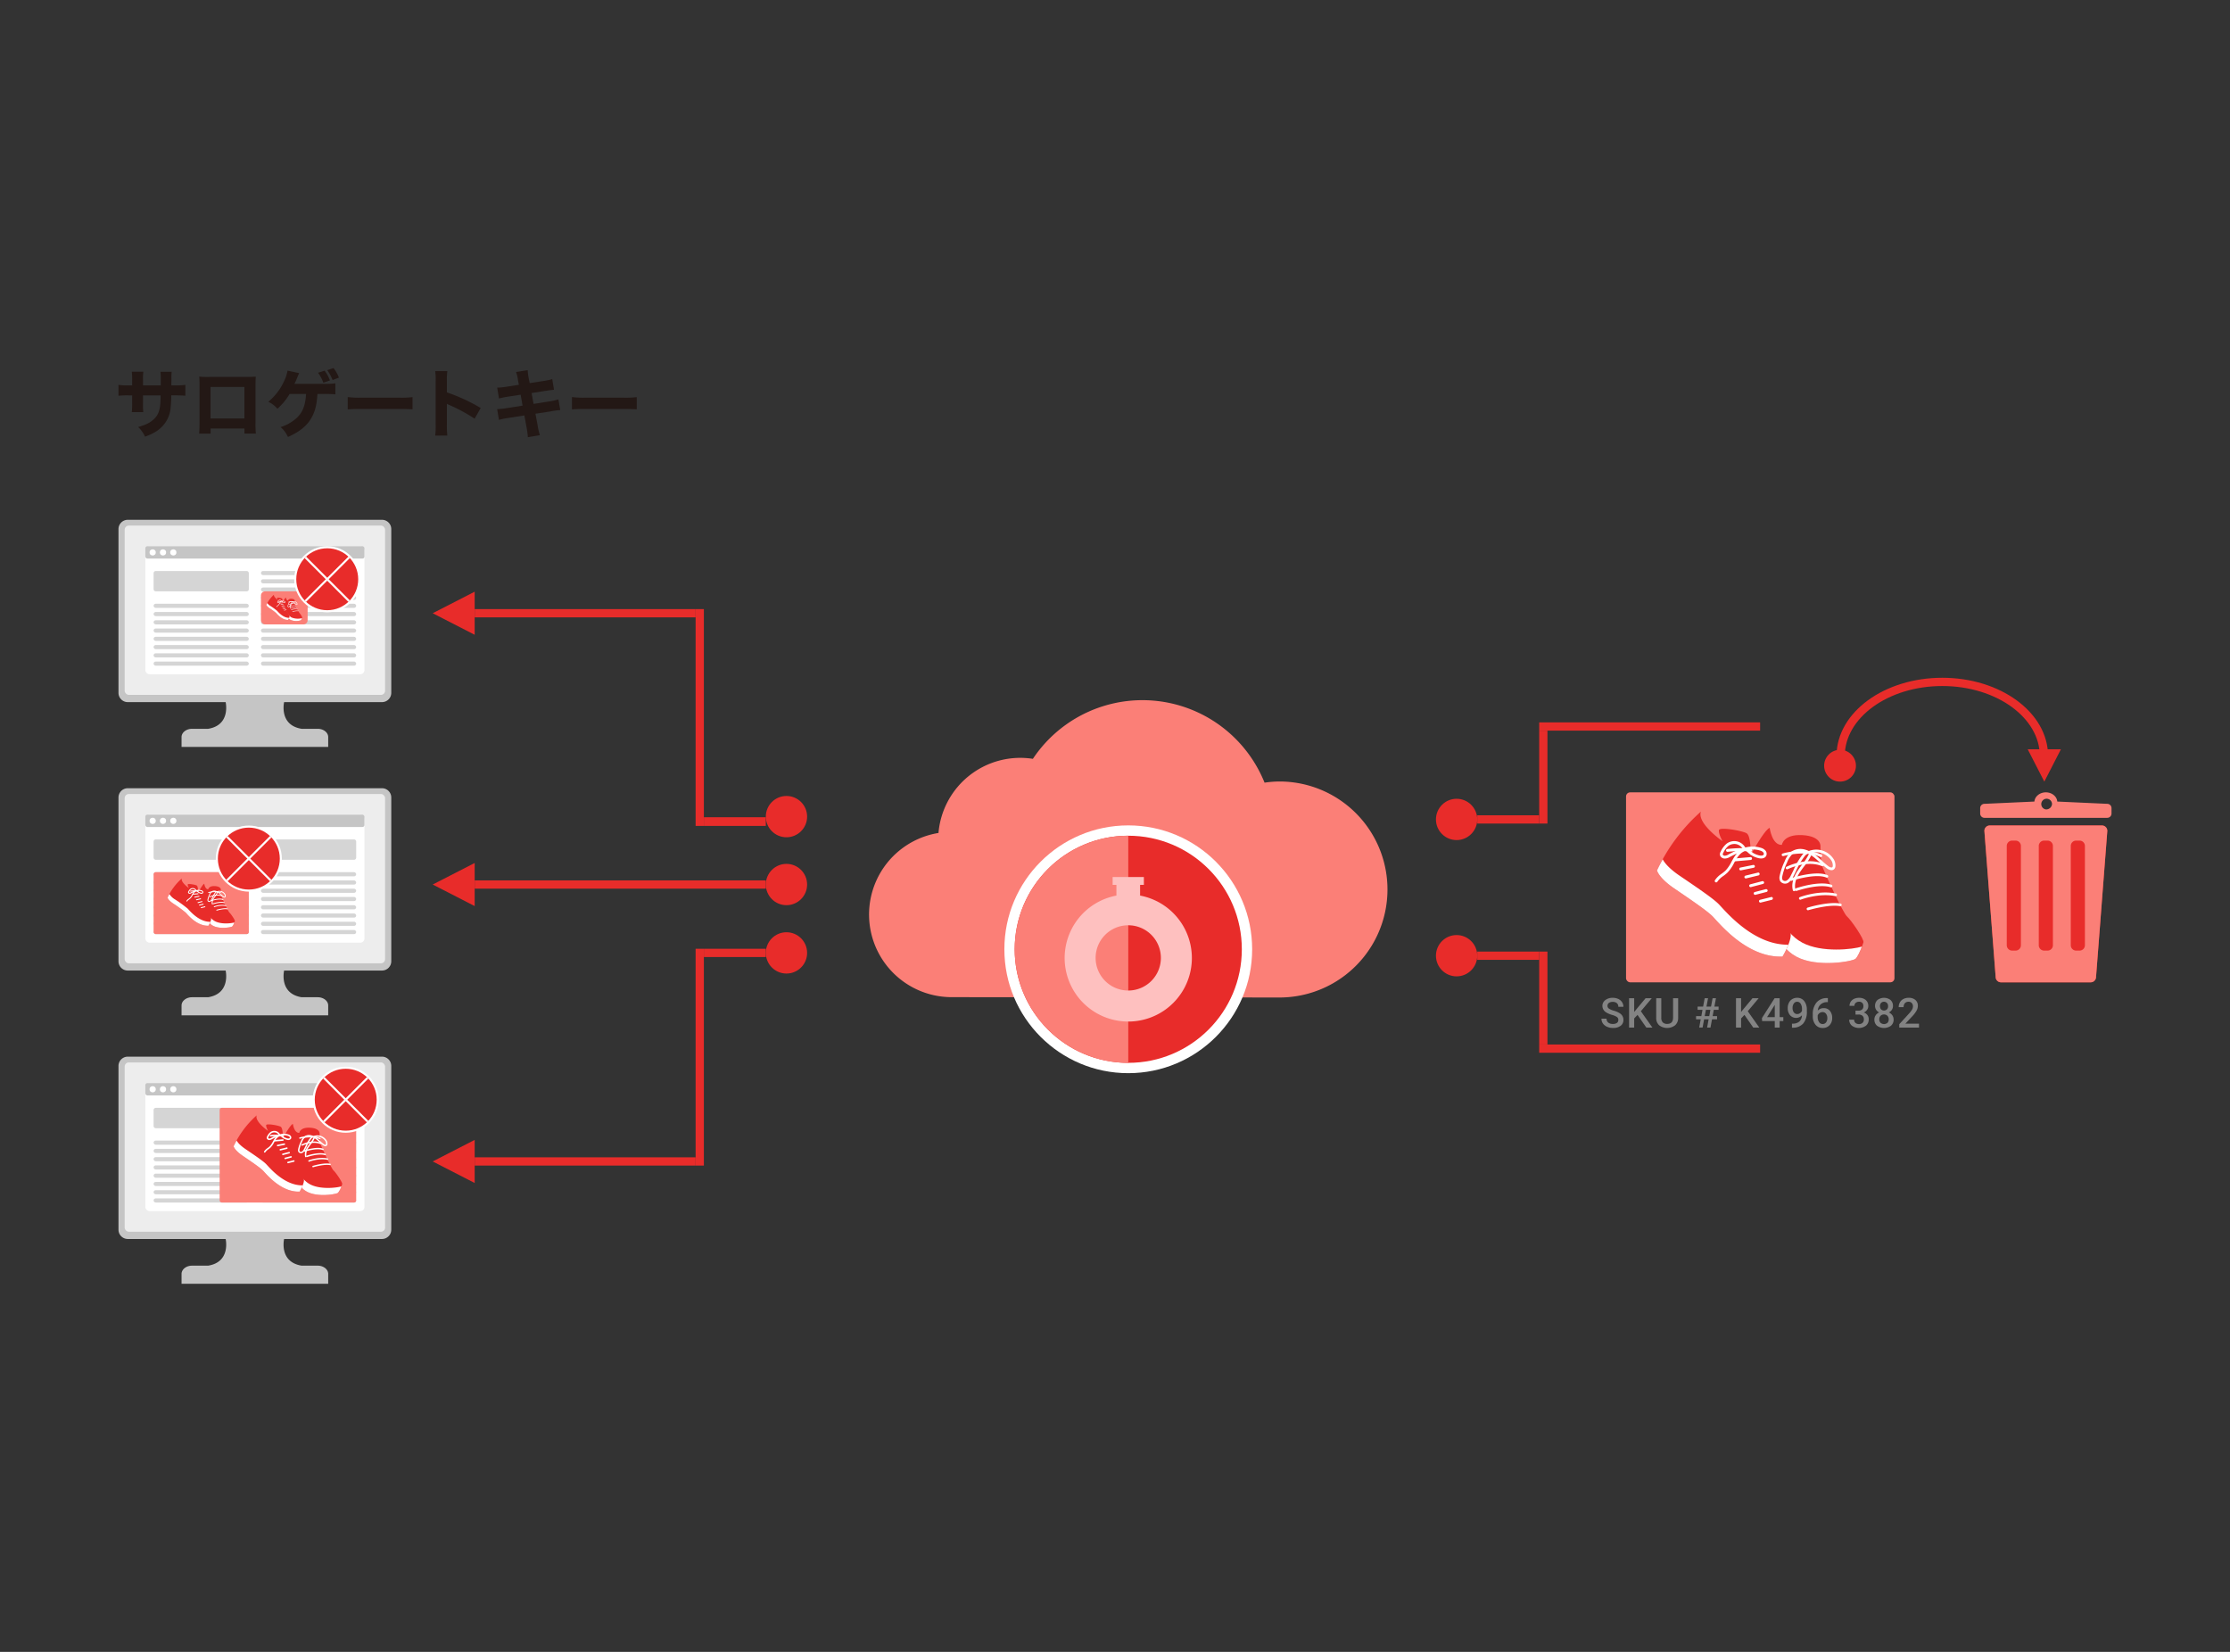 <svg id="レイヤー_1" data-name="レイヤー 1" xmlns="http://www.w3.org/2000/svg" width="1080" height="800" viewBox="0 0 1080 800"><rect x="0" y="0" width="1080" height="800" fill="#333333" stroke="none"/><defs><style>.cls-1,.cls-6{fill:#fb7f77;}.cls-2{fill:#fff;}.cls-12,.cls-3,.cls-5{fill:#e82c2a;}.cls-4{fill:#fec0bf;}.cls-5,.cls-6{fill-rule:evenodd;}.cls-7{fill:none;stroke:#e82c2a;stroke-width:4px;}.cls-12,.cls-7{stroke-miterlimit:10;}.cls-8{fill:#838383;}.cls-9{fill:#c5c5c5;}.cls-10{fill:#ededed;}.cls-11{fill:#d5d5d5;}.cls-12{stroke:#fff;}.cls-13{fill:#231815;}</style></defs><path class="cls-1" d="M619.65,378.476a51.633,51.633,0,0,0-7.221.566,63.75,63.75,0,0,0-112.2-11.538,39.746,39.746,0,0,0-45.715,35.9,40.017,40.017,0,0,0,6.424,79.52l42.574.045,85.829.089,30.313.032a52.306,52.306,0,0,0,0-104.612Z"/><circle class="cls-2" cx="546.422" cy="459.738" r="60"/><circle class="cls-3" cx="546.422" cy="459.738" r="55"/><path class="cls-1" d="M546.422,514.738a55,55,0,1,1,0-110"/><path class="cls-4" d="M548.261,494.681c.316-.019.632-.044.947-.072.351-.032.7-.071,1.049-.114.133-.017.266-.032.4-.05a30.768,30.768,0,0,0,1.4-60.735h.1v-5.17h1.826v-3.8H538.86v3.8h1.826v5.17h.1a30.768,30.768,0,0,0,1.4,60.735c.133.018.266.033.4.05.348.043.7.082,1.049.114.315.028.63.053.946.072.156.009.313.016.469.023.415.018.831.03,1.248.031l.093,0h.058c.032,0,.063,0,.094,0,.417,0,.832-.013,1.247-.031C547.949,494.7,548.105,494.69,548.261,494.681Zm13.956-30.757a15.8,15.8,0,1,1-15.795-15.813A15.8,15.8,0,0,1,562.217,463.924Z"/><circle class="cls-3" cx="380.891" cy="461.488" r="10"/><rect class="cls-3" x="229.891" y="560.488" width="107" height="4"/><rect class="cls-3" x="336.891" y="459.488" width="4" height="105"/><rect class="cls-3" x="340.891" y="459.488" width="30" height="4"/><circle class="cls-3" cx="380.891" cy="395.488" r="10"/><rect class="cls-3" x="229.891" y="426.376" width="141" height="4"/><circle class="cls-3" cx="380.891" cy="428.376" r="10"/><polygon class="cls-3" points="229.891 438.812 209.559 428.377 229.891 417.941 229.891 438.812"/><rect class="cls-3" x="336.891" y="294.988" width="4" height="105"/><rect class="cls-3" x="340.891" y="395.788" width="30" height="4.2"/><rect class="cls-3" x="229.891" y="294.988" width="107" height="4"/><polygon class="cls-3" points="229.891 307.423 209.559 296.988 229.891 286.552 229.891 307.423"/><polygon class="cls-3" points="229.891 572.923 209.559 562.488 229.891 552.052 229.891 572.923"/><rect class="cls-3" x="745.438" y="505.849" width="107" height="4"/><rect class="cls-3" x="745.438" y="460.849" width="4" height="45"/><circle class="cls-3" cx="705.438" cy="462.849" r="10"/><rect class="cls-3" x="715.438" y="460.849" width="30" height="4"/><rect class="cls-3" x="745.438" y="349.849" width="107" height="4"/><rect class="cls-3" x="745.438" y="353.849" width="4" height="45"/><circle class="cls-3" cx="705.438" cy="396.849" r="10"/><rect class="cls-3" x="715.438" y="394.849" width="30" height="4"/><path class="cls-5" d="M1019.891,400.608a2.584,2.584,0,0,0-1.9-.828H963.634a2.583,2.583,0,0,0-2.576,2.782l5.46,70.791a2.584,2.584,0,0,0,2.576,2.385h43.44a2.584,2.584,0,0,0,2.576-2.385l5.461-70.791A2.584,2.584,0,0,0,1019.891,400.608Z"/><path class="cls-6" d="M1019.891,400.608a2.584,2.584,0,0,0-1.9-.828H963.634a2.583,2.583,0,0,0-2.576,2.782l5.46,70.791a2.584,2.584,0,0,0,2.576,2.385h43.44a2.584,2.584,0,0,0,2.576-2.385l5.461-70.791A2.584,2.584,0,0,0,1019.891,400.608Zm-41.155,57.179a2.592,2.592,0,0,1-2.584,2.584h-1.679a2.592,2.592,0,0,1-2.584-2.584v-48.1a2.592,2.592,0,0,1,2.584-2.584h1.679a2.592,2.592,0,0,1,2.584,2.584Zm15.5,0a2.592,2.592,0,0,1-2.584,2.584h-1.679a2.592,2.592,0,0,1-2.584-2.584v-48.1a2.592,2.592,0,0,1,2.584-2.584h1.679a2.592,2.592,0,0,1,2.584,2.584Zm15.5,0a2.591,2.591,0,0,1-2.583,2.584h-1.68a2.591,2.591,0,0,1-2.583-2.584v-48.1a2.591,2.591,0,0,1,2.583-2.584h1.68a2.591,2.591,0,0,1,2.583,2.584Z"/><path class="cls-6" d="M1020.549,389.293l-24.2-1.1c-.192-2.5-2.624-4.456-5.536-4.456s-5.343,1.957-5.535,4.456l-24.2,1.1a2.066,2.066,0,0,0-2.066,2.066v2.649a2.066,2.066,0,0,0,2.066,2.067h59.47a2.066,2.066,0,0,0,2.067-2.067v-2.649A2.066,2.066,0,0,0,1020.549,389.293Zm-29.735,2.7a2.6,2.6,0,1,1,2.986-2.571A2.8,2.8,0,0,1,990.814,391.989Z"/><rect class="cls-1" x="787.497" y="383.738" width="130" height="92" rx="2"/><path class="cls-3" d="M862.977,409.176s.59-5.219,9.889-4.725,8.8,5.4,8.8,5.4-.139,7.045,1.168,10.484,9.808,21.913,11.683,23.5,8.426,11.026,7.952,12.568-2.392,6.691-3.791,7.949-18.571,4.421-28.7-1.053-11.348-18-19.867-24.328-9.257-11.618-9.257-11.618,12.464-25.2,16.211-26.41C857.066,400.948,858.185,409.392,862.977,409.176Z"/><path class="cls-2" d="M872.91,456.554c-10.614-5.622-12.036-18.21-20.983-24.67-5.116-3.695-7.572-7.01-8.744-9.177-1.427,2.756-2.36,4.641-2.36,4.641s.738,5.29,9.257,11.619,9.735,18.853,19.866,24.327,27.3,2.311,28.7,1.053c1-.9,2.259-3.772,3.073-5.908C897.447,459.771,882.336,461.547,872.91,456.554Z"/><path class="cls-2" d="M875.669,440.826a.647.647,0,0,1-.668-.458.638.638,0,0,1,.425-.8c.406-.13,10.109-3.085,15.981-1.954a.635.635,0,0,1,.51.749.6.6,0,0,1-.748.51c-5.533-1.031-15.27,1.906-15.364,1.925Z"/><path class="cls-2" d="M871.95,435.737a.659.659,0,0,1-.654-.417.637.637,0,0,1,.369-.831c.384-.138,9.253-3.495,17.483-1.746a.643.643,0,1,1-.259,1.26c-7.881-1.649-16.669,1.647-16.669,1.647A.862.862,0,0,1,871.95,435.737Z"/><path class="cls-2" d="M869.987,431.486a.649.649,0,0,1-.264-1.26c.436-.154,10.919-3.76,17.259-1.75a.643.643,0,0,1,.419.81.657.657,0,0,1-.81.419c-5.912-1.875-16.331,1.716-16.446,1.747Z"/><path class="cls-2" d="M867.608,426.586a.658.658,0,0,1-.667-.448.645.645,0,0,1,.414-.814c.49-.146,12.06-3.907,17.685-1.5a.654.654,0,0,1,.348.847.661.661,0,0,1-.848.347c-5.237-2.24-16.66,1.487-16.785,1.529Z"/><path class="cls-2" d="M865.558,421.007a.648.648,0,0,1-.346-1.222c.379-.191,9.627-4.786,17.586-1.53a.642.642,0,0,1,.357.836.633.633,0,0,1-.835.357c-7.429-3.043-16.439,1.458-16.439,1.458A1.1,1.1,0,0,1,865.558,421.007Z"/><path class="cls-2" d="M881.91,415.112a1.156,1.156,0,0,1-.337-.068c-7.178-3.5-17.762-.474-17.866-.444a.654.654,0,0,1-.795-.437.631.631,0,0,1,.437-.8c.447-.154,11.156-3.213,18.791.518a.648.648,0,0,1-.23,1.226Z"/><path class="cls-2" d="M868.96,431.592a.65.65,0,0,1-.681-.489c-.714-2.826.091-6.033,2.411-9.524.629-.928,1.293-1.816,1.968-2.7A29.02,29.02,0,0,0,876,413.729c.028-.056.063-.144.063-.144-.111-.055-.222-.11-.344-.164a3.562,3.562,0,0,0-1.8,1.355,34.229,34.229,0,0,0-4.062,6.989c-.466.968-.931,1.935-1.43,2.884a6.649,6.649,0,0,1-2.361,2.854,2.9,2.9,0,0,1-3.885-.738,3.627,3.627,0,0,1-.292-2.508,30.6,30.6,0,0,1,2.457-7.156,11.9,11.9,0,0,1,2.794-4.343,7.883,7.883,0,0,1,7.106-1.278,11.3,11.3,0,0,1,1.807.664l.054.006.193-.112a10,10,0,0,1,11.486,3.66,5.72,5.72,0,0,1,1.11,3.883,2.3,2.3,0,0,1-.477,1.214c-.935,1.1-2.526.593-3.639-.213a40.314,40.314,0,0,1-3.481-2.962c-.577-.529-1.155-1.059-1.752-1.565a21.917,21.917,0,0,0-2.36-1.8l-.009.011a30.222,30.222,0,0,1-3.479,5.382c-.665.877-1.32,1.743-1.918,2.658-1.456,2.17-3.027,5.419-2.241,8.484a.655.655,0,0,1-.469.786Zm2.3-19.119a5.793,5.793,0,0,0-3.283,1.263,10.917,10.917,0,0,0-2.458,3.888,29.459,29.459,0,0,0-2.354,6.838,2.541,2.541,0,0,0,.113,1.636,1.639,1.639,0,0,0,2.138.284,5.557,5.557,0,0,0,1.87-2.333c.49-.927.946-1.883,1.412-2.841a34.939,34.939,0,0,1,4.212-7.247,6.73,6.73,0,0,1,1.206-1.178c-.065-.016-.142-.041-.218-.057A7.559,7.559,0,0,0,871.256,412.473Zm6.333.5a23.045,23.045,0,0,1,2.789,2.089c.61.527,1.2,1.066,1.788,1.605a37.659,37.659,0,0,0,3.365,2.865c.705.508,1.605.8,1.894.421a.938.938,0,0,0,.191-.539,4.579,4.579,0,0,0-.908-2.992A8.842,8.842,0,0,0,877.589,412.978Z"/><path class="cls-3" d="M823.756,393.063a87.446,87.446,0,0,0-21.259,28.47s.7,3.522,8.335,8.726,15.675,10.629,18.558,13.507,16.471,20.222,33.88,19.494c0,0,5.021-8.259,3.807-11.8s-19.25-31.944-19.234-35.337.193-11.412-2.028-12.621-12.954-3.127-13.319-1.494,1.765,5.411,1.765,5.411S821.706,398.752,823.756,393.063Z"/><path class="cls-2" d="M832.242,437.729c-2.936-2.908-11.108-8.4-18.87-13.677-5.4-3.669-7.394-6.5-8.109-7.877-.951,1.7-1.88,3.484-2.766,5.358,0,0,.7,3.522,8.335,8.726s15.676,10.629,18.558,13.507,16.471,20.222,33.88,19.494a42.954,42.954,0,0,0,2.843-5.744C848.76,457.758,835.148,440.606,832.242,437.729Z"/><path class="cls-2" d="M852.643,437.131a.7.7,0,0,1-.727-.528.684.684,0,0,1,.508-.832l5.329-1.325a.622.622,0,0,1,.832.509.686.686,0,0,1-.508.832l-5.329,1.325Z"/><path class="cls-2" d="M850.069,433.368a.692.692,0,0,1-.23-1.359l5.377-1.393a.764.764,0,0,1,.842.5.7.7,0,0,1-.5.842l-5.376,1.392Z"/><path class="cls-2" d="M847.893,429.637a.692.692,0,0,1-.229-1.359l5.834-1.537a.759.759,0,0,1,.842.5.688.688,0,0,1-.5.842l-5.835,1.537Z"/><path class="cls-2" d="M845.57,425.427a.691.691,0,0,1-.218-1.36l5.991-1.454a.63.63,0,0,1,.832.508.694.694,0,0,1-.508.833l-5.991,1.453Z"/><path class="cls-2" d="M843.081,421.518a.688.688,0,0,1-.729-.549.678.678,0,0,1,.531-.813l6.179-1.255.063-.016a.7.7,0,0,1,.749.547.678.678,0,0,1-.531.813l-6.178,1.256Z"/><path class="cls-2" d="M840.263,417.135a.69.69,0,0,1-.746-.633.7.7,0,0,1,.633-.747l7.627-.658h0a.692.692,0,0,1,.113,1.379l-7.627.659Z"/><path class="cls-2" d="M847.913,412.468l-.214-.014c-3.323-.785-10.911.084-11,.081h-.021a.692.692,0,0,1-.135-1.377c.35-.029,7.908-.885,11.469-.056a.7.7,0,0,1,.517.834A.706.706,0,0,1,847.913,412.468Z"/><path class="cls-2" d="M831.2,427.344a.66.66,0,0,1-.4-.095.677.677,0,0,1-.248-.941,11.244,11.244,0,0,1,3.243-3.172,19.193,19.193,0,0,0,1.9-1.534,17.6,17.6,0,0,0,2.877-4.243c.205-.369.41-.739.625-1.109a17.832,17.832,0,0,1,1.973-2.9c-1.133.51-2.25,1.083-3.377,1.667a4.894,4.894,0,0,1-2.6.779,2.494,2.494,0,0,1-1.722-.8,1.888,1.888,0,0,1-.519-1.379,2.741,2.741,0,0,1,.4-1.2,10.881,10.881,0,0,1,2.808-3.788,6.2,6.2,0,0,1,5.283-1.1,6.285,6.285,0,0,1,3.819,2.923,13.8,13.8,0,0,1,7.685.181,4.477,4.477,0,0,1,1.979,1.194,2.419,2.419,0,0,1,.48,2.6c-.618,1.322-2.238,1.5-3.608,1.2a11.182,11.182,0,0,1-5.221-2.7l-.162-.147a2.342,2.342,0,0,0-.806-.575,1.608,1.608,0,0,0-1.135.221c-1.881.9-3.171,2.878-4.086,4.492-.2.369-.41.728-.6,1.1a18.963,18.963,0,0,1-3.14,4.563,19.818,19.818,0,0,1-2.042,1.664A10.07,10.07,0,0,0,831.737,427,.7.7,0,0,1,831.2,427.344Zm15.878-15.822c.1.088.2.176.288.254l.151.148a9.81,9.81,0,0,0,4.585,2.369c.826.167,1.8.119,2.068-.448a1.046,1.046,0,0,0-.271-1.089,3.048,3.048,0,0,0-1.391-.815A11.979,11.979,0,0,0,847.077,411.522Zm-7.513-2.769a4.849,4.849,0,0,0-2.559.969,9.6,9.6,0,0,0-2.427,3.35,1.531,1.531,0,0,0-.248.63.571.571,0,0,0,.159.371,1.169,1.169,0,0,0,.766.354,3.645,3.645,0,0,0,1.9-.637,42.529,42.529,0,0,1,6.722-2.956,4.935,4.935,0,0,0-2.768-1.963A4.68,4.68,0,0,0,839.564,408.753Z"/><circle class="cls-3" cx="891.14" cy="370.834" r="7.704"/><path class="cls-7" d="M891.436,366.142c0-19.828,22.039-35.9,49.225-35.9s49.226,16.075,49.226,35.9"/><polygon class="cls-3" points="998.111 362.873 990.072 378.538 982.032 362.873 998.111 362.873"/><path class="cls-8" d="M783.766,493.992a1.718,1.718,0,0,0-.66-1.446,7.942,7.942,0,0,0-2.377-1.025,11.49,11.49,0,0,1-2.735-1.152,3.648,3.648,0,0,1-1.943-3.184,3.466,3.466,0,0,1,1.4-2.832,5.673,5.673,0,0,1,3.638-1.113,6.139,6.139,0,0,1,2.646.547,4.34,4.34,0,0,1,1.827,1.557,4,4,0,0,1,.664,2.242h-2.461a2.228,2.228,0,0,0-.7-1.744,2.88,2.88,0,0,0-2-.63,3.011,3.011,0,0,0-1.88.518,1.723,1.723,0,0,0-.668,1.445,1.559,1.559,0,0,0,.722,1.3,8.312,8.312,0,0,0,2.383,1.016,10.987,10.987,0,0,1,2.666,1.123,4.248,4.248,0,0,1,1.475,1.445,3.77,3.77,0,0,1,.468,1.909,3.384,3.384,0,0,1-1.362,2.827,5.9,5.9,0,0,1-3.7,1.05,6.941,6.941,0,0,1-2.837-.571,4.765,4.765,0,0,1-2.012-1.577,3.936,3.936,0,0,1-.718-2.344h2.471a2.3,2.3,0,0,0,.8,1.875,3.511,3.511,0,0,0,2.295.664,3.048,3.048,0,0,0,1.938-.522A1.687,1.687,0,0,0,783.766,493.992Z"/><path class="cls-8" d="M793.054,491.511l-1.612,1.709v4.434h-2.47V483.435h2.47v6.67l1.368-1.689,4.16-4.981h2.988l-5.283,6.3,5.586,7.92h-2.93Z"/><path class="cls-8" d="M812.735,483.435v9.5a4.616,4.616,0,0,1-1.45,3.589,6.358,6.358,0,0,1-7.74.019,4.639,4.639,0,0,1-1.435-3.618v-9.492h2.461v9.512a3.022,3.022,0,0,0,.723,2.178,2.818,2.818,0,0,0,2.128.752q2.851,0,2.852-3.008v-9.434Z"/><path class="cls-8" d="M827.5,493.65h-2.188l-.742,4h-1.64l.742-4h-2.256v-1.543h2.549l.566-3.066h-2.373V487.5h2.666l.762-4.063h1.631l-.762,4.063h2.2l.762-4.063h1.631l-.762,4.063h2.031v1.543h-2.324l-.566,3.066h2.158v1.543h-2.451l-.742,4h-1.631Zm-1.9-1.543H827.8l.566-3.066h-2.187Z"/><path class="cls-8" d="M844.833,491.511l-1.611,1.709v4.434h-2.471V483.435h2.471v6.67l1.367-1.689,4.16-4.981h2.988l-5.283,6.3,5.586,7.92h-2.93Z"/><path class="cls-8" d="M861.9,492.586h1.768v1.9H861.9v3.164H859.53V494.49h-6.142l-.069-1.445,6.133-9.61H861.9Zm-6.093,0h3.72v-5.938l-.175.313Z"/><path class="cls-8" d="M872.689,491.707a3.879,3.879,0,0,1-5.771-.054A5.153,5.153,0,0,1,865.8,488.2a5.655,5.655,0,0,1,.567-2.549,4.207,4.207,0,0,1,1.611-1.777,4.575,4.575,0,0,1,2.422-.635,4.109,4.109,0,0,1,3.408,1.6,6.747,6.747,0,0,1,1.26,4.288v.664a8.766,8.766,0,0,1-1.738,5.869,6.545,6.545,0,0,1-5.186,2.05h-.283V495.75h.342a4.862,4.862,0,0,0,3.222-1.011A4.211,4.211,0,0,0,872.689,491.707Zm-2.285-.6a2.4,2.4,0,0,0,1.338-.41,2.718,2.718,0,0,0,.967-1.133v-.928a4.451,4.451,0,0,0-.645-2.529,1.942,1.942,0,0,0-1.67-.957,1.918,1.918,0,0,0-1.636.845,3.555,3.555,0,0,0-.61,2.133,3.511,3.511,0,0,0,.615,2.159A1.951,1.951,0,0,0,870.4,491.111Z"/><path class="cls-8" d="M885.244,483.367v1.963h-.293a4.708,4.708,0,0,0-3.184,1.093,4.581,4.581,0,0,0-1.416,3.018,3.853,3.853,0,0,1,2.92-1.2,3.639,3.639,0,0,1,2.974,1.328A5.232,5.232,0,0,1,887.334,493a4.887,4.887,0,0,1-1.275,3.51,4.395,4.395,0,0,1-3.345,1.343,4.3,4.3,0,0,1-3.452-1.572,6.185,6.185,0,0,1-1.323-4.121v-.811a8.7,8.7,0,0,1,1.821-5.859,6.532,6.532,0,0,1,5.24-2.119Zm-2.549,6.787a2.5,2.5,0,0,0-1.431.439,2.571,2.571,0,0,0-.952,1.172v.723a4.258,4.258,0,0,0,.664,2.515,2.025,2.025,0,0,0,1.719.932,2,2,0,0,0,1.67-.791,3.3,3.3,0,0,0,.615-2.08,3.341,3.341,0,0,0-.625-2.1A1.992,1.992,0,0,0,882.7,490.154Z"/><path class="cls-8" d="M898.632,489.461h1.446a2.588,2.588,0,0,0,1.733-.567,2.022,2.022,0,0,0,.64-1.611,2.2,2.2,0,0,0-.532-1.577,2.144,2.144,0,0,0-1.626-.562,2.265,2.265,0,0,0-1.573.552,1.844,1.844,0,0,0-.615,1.44h-2.373a3.6,3.6,0,0,1,.581-1.992,3.9,3.9,0,0,1,1.621-1.4,5.284,5.284,0,0,1,2.329-.5,4.89,4.89,0,0,1,3.345,1.069,3.752,3.752,0,0,1,1.216,2.974,3.027,3.027,0,0,1-.611,1.8,3.815,3.815,0,0,1-1.577,1.274,3.3,3.3,0,0,1,2.393,3.311,3.815,3.815,0,0,1-1.314,3.046,5.765,5.765,0,0,1-6.811.039,3.6,3.6,0,0,1-1.309-2.91h2.373a1.987,1.987,0,0,0,.63,1.524,2.393,2.393,0,0,0,1.7.586,2.469,2.469,0,0,0,1.738-.586,2.2,2.2,0,0,0,.635-1.7,2.221,2.221,0,0,0-.664-1.729,2.844,2.844,0,0,0-1.973-.6h-1.4Z"/><path class="cls-8" d="M916.775,487.185a3.3,3.3,0,0,1-.537,1.86,3.725,3.725,0,0,1-1.465,1.285,4.055,4.055,0,0,1,1.714,1.416,3.572,3.572,0,0,1,.6,2.031,3.733,3.733,0,0,1-1.269,2.974,5.761,5.761,0,0,1-6.773,0,3.731,3.731,0,0,1-1.274-2.969,3.613,3.613,0,0,1,.606-2.051,3.885,3.885,0,0,1,1.7-1.4,3.708,3.708,0,0,1-1.45-1.285,3.325,3.325,0,0,1-.533-1.86,3.7,3.7,0,0,1,1.172-2.881,5.251,5.251,0,0,1,6.338,0A3.7,3.7,0,0,1,916.775,487.185Zm-2.061,6.475a2.346,2.346,0,0,0-.629-1.7,2.217,2.217,0,0,0-1.666-.65,2.192,2.192,0,0,0-1.655.645,2.361,2.361,0,0,0-.62,1.709,2.293,2.293,0,0,0,.61,1.67,2.6,2.6,0,0,0,3.36.019A2.3,2.3,0,0,0,914.714,493.66Zm-.3-6.387a2.211,2.211,0,0,0-.537-1.528,2.064,2.064,0,0,0-2.881-.03,2.546,2.546,0,0,0,0,3.111,2.088,2.088,0,0,0,2.88,0A2.2,2.2,0,0,0,914.412,487.273Z"/><path class="cls-8" d="M929.382,497.654h-9.56v-1.631l4.736-5.166a11.745,11.745,0,0,0,1.46-1.909,3.091,3.091,0,0,0,.435-1.538,2.338,2.338,0,0,0-.572-1.641,1.978,1.978,0,0,0-1.538-.625,2.288,2.288,0,0,0-1.787.7,2.768,2.768,0,0,0-.635,1.924h-2.373a4.652,4.652,0,0,1,.591-2.339,4.068,4.068,0,0,1,1.69-1.616,5.377,5.377,0,0,1,2.534-.576,4.81,4.81,0,0,1,3.266,1.04,3.609,3.609,0,0,1,1.2,2.876,4.871,4.871,0,0,1-.6,2.231,12.644,12.644,0,0,1-1.968,2.652l-3.476,3.72h6.6Z"/><path class="cls-9" d="M185.015,251.738H61.871a4.5,4.5,0,0,0-4.487,4.487v79.328a4.5,4.5,0,0,0,4.487,4.486h47.411s2.611,11.124-8.482,12.922H93c-2.79,0-5.073,1.8-5.073,3.992v4.785h71.024v-4.785c0-2.2-2.283-3.992-5.073-3.992h-7.8c-11.093-1.8-8.482-12.922-8.482-12.922h47.411a4.5,4.5,0,0,0,4.487-4.486V256.225A4.5,4.5,0,0,0,185.015,251.738Z"/><rect class="cls-10" x="60.384" y="254.529" width="126.118" height="82" rx="2"/><rect class="cls-2" x="70.384" y="264.529" width="106.118" height="62" rx="2"/><rect class="cls-9" x="70.384" y="264.529" width="106.118" height="6" rx="1"/><circle class="cls-2" cx="73.936" cy="267.529" r="1.5"/><circle class="cls-2" cx="83.936" cy="267.529" r="1.5"/><circle class="cls-2" cx="78.936" cy="267.529" r="1.5"/><rect class="cls-11" x="74.387" y="276.529" width="46.118" height="9.862" rx="1"/><rect class="cls-11" x="74.384" y="296.391" width="46.118" height="2" rx="1"/><rect class="cls-11" x="74.384" y="292.391" width="46.118" height="2" rx="1"/><rect class="cls-11" x="74.384" y="320.391" width="46.118" height="2" rx="1"/><rect class="cls-11" x="74.384" y="304.391" width="46.118" height="2" rx="1"/><rect class="cls-11" x="74.384" y="316.391" width="46.118" height="2" rx="1"/><rect class="cls-11" x="74.384" y="300.391" width="46.118" height="2" rx="1"/><rect class="cls-11" x="74.384" y="312.391" width="46.118" height="2" rx="1"/><rect class="cls-11" x="74.384" y="308.391" width="46.118" height="2" rx="1"/><rect class="cls-11" x="126.38" y="320.391" width="46.118" height="2" rx="1"/><rect class="cls-11" x="126.38" y="304.391" width="46.118" height="2" rx="1"/><rect class="cls-11" x="126.38" y="316.391" width="46.118" height="2" rx="1"/><rect class="cls-11" x="126.38" y="296.391" width="46.118" height="2" rx="1"/><rect class="cls-11" x="126.38" y="292.391" width="46.118" height="2" rx="1"/><rect class="cls-11" x="126.38" y="300.391" width="46.118" height="2" rx="1"/><rect class="cls-11" x="126.38" y="312.391" width="46.118" height="2" rx="1"/><rect class="cls-11" x="126.38" y="308.391" width="46.118" height="2" rx="1"/><rect class="cls-11" x="126.384" y="280.529" width="46.118" height="2" rx="1"/><rect class="cls-11" x="126.384" y="276.529" width="46.118" height="2" rx="1"/><rect class="cls-11" x="126.384" y="284.529" width="46.118" height="2" rx="1"/><rect class="cls-11" x="126.384" y="288.529" width="46.118" height="2" rx="1"/><rect class="cls-1" x="126.38" y="286.391" width="22.609" height="16" rx="2"/><path class="cls-3" d="M139.507,290.815s.1-.908,1.72-.822,1.531.94,1.531.94a6.617,6.617,0,0,0,.2,1.823,30,30,0,0,0,2.032,4.088,6.583,6.583,0,0,1,1.383,2.185,4.731,4.731,0,0,1-.659,1.383,7.292,7.292,0,0,1-4.992-.183c-1.762-.952-1.974-3.131-3.455-4.231s-1.61-2.021-1.61-2.021,2.168-4.382,2.819-4.593C138.479,289.384,138.674,290.853,139.507,290.815Z"/><path class="cls-2" d="M141.235,299.055c-1.846-.978-2.093-3.167-3.649-4.291a4.964,4.964,0,0,1-1.521-1.6c-.248.479-.411.807-.411.807s.129.92,1.61,2.021,1.693,3.279,3.455,4.231a7.286,7.286,0,0,0,4.992.183,3.473,3.473,0,0,0,.535-1.028A8.122,8.122,0,0,1,141.235,299.055Z"/><path class="cls-2" d="M141.715,296.319a.113.113,0,0,1-.117-.079.112.112,0,0,1,.074-.14,7.431,7.431,0,0,1,2.78-.34.11.11,0,0,1,.088.13.1.1,0,0,1-.13.089,7.62,7.62,0,0,0-2.672.335Z"/><path class="cls-2" d="M141.068,295.434a.114.114,0,0,1-.114-.072.112.112,0,0,1,.064-.145,6.123,6.123,0,0,1,3.041-.3.111.111,0,0,1,.087.132.112.112,0,0,1-.132.087,6.034,6.034,0,0,0-2.9.286A.134.134,0,0,1,141.068,295.434Z"/><path class="cls-2" d="M140.726,294.7a.114.114,0,0,1-.115-.076.112.112,0,0,1,.07-.143,6.057,6.057,0,0,1,3-.3.111.111,0,0,1,.073.14.114.114,0,0,1-.141.073,6.019,6.019,0,0,0-2.86.3Z"/><path class="cls-2" d="M140.313,293.843a.114.114,0,0,1-.116-.078.112.112,0,0,1,.072-.142c.085-.025,2.1-.679,3.075-.26a.113.113,0,1,1-.087.208c-.91-.39-2.9.259-2.919.266Z"/><path class="cls-2" d="M139.956,292.873a.114.114,0,0,1-.109-.062.112.112,0,0,1,.049-.151,4.16,4.16,0,0,1,3.059-.266.112.112,0,0,1,.062.145.111.111,0,0,1-.146.062,3.98,3.98,0,0,0-2.859.254A.2.2,0,0,1,139.956,292.873Z"/><path class="cls-2" d="M142.8,291.847a.194.194,0,0,1-.059-.012,5.16,5.16,0,0,0-3.107-.077.113.113,0,0,1-.138-.076.109.109,0,0,1,.076-.138,5.227,5.227,0,0,1,3.268.09.112.112,0,0,1,.051.15A.108.108,0,0,1,142.8,291.847Z"/><path class="cls-2" d="M140.548,294.713a.112.112,0,0,1-.119-.085,2.083,2.083,0,0,1,.42-1.656c.109-.161.225-.316.342-.47a5.038,5.038,0,0,0,.58-.895l.011-.025-.06-.029a.626.626,0,0,0-.313.236A5.955,5.955,0,0,0,140.7,293c-.081.169-.162.337-.249.5a1.151,1.151,0,0,1-.411.5.5.5,0,0,1-.675-.128.63.63,0,0,1-.051-.436,5.321,5.321,0,0,1,.427-1.245,2.072,2.072,0,0,1,.486-.755,1.37,1.37,0,0,1,1.236-.222,1.95,1.95,0,0,1,.314.115h.01l.033-.019a1.739,1.739,0,0,1,2,.636,1,1,0,0,1,.193.676.4.4,0,0,1-.083.211c-.163.191-.439.1-.633-.037a7.2,7.2,0,0,1-.6-.515c-.1-.093-.2-.185-.305-.273a3.813,3.813,0,0,0-.41-.313l0,0a5.317,5.317,0,0,1-.6.936c-.116.152-.23.3-.334.462a1.938,1.938,0,0,0-.389,1.475.115.115,0,0,1-.082.137Zm.4-3.325a1.012,1.012,0,0,0-.571.22,1.9,1.9,0,0,0-.427.676,5.166,5.166,0,0,0-.41,1.189.447.447,0,0,0,.02.285.284.284,0,0,0,.372.049.963.963,0,0,0,.325-.405c.085-.162.165-.328.246-.494a6.083,6.083,0,0,1,.732-1.261,1.217,1.217,0,0,1,.21-.2l-.038-.01A1.318,1.318,0,0,0,140.947,291.388Zm1.1.088a4.08,4.08,0,0,1,.485.364c.106.091.208.185.311.279a6.461,6.461,0,0,0,.585.5c.122.088.279.139.329.073a.157.157,0,0,0,.033-.094.791.791,0,0,0-.158-.52A1.536,1.536,0,0,0,142.049,291.476Z"/><path class="cls-3" d="M132.686,288.013a15.212,15.212,0,0,0-3.7,4.951s.122.613,1.45,1.518a32.245,32.245,0,0,1,3.227,2.349c.5.5,2.865,3.517,5.892,3.39,0,0,.873-1.437.662-2.052s-3.347-5.555-3.345-6.146.034-1.984-.352-2.2-2.253-.543-2.317-.259.307.941.307.941S132.33,289,132.686,288.013Z"/><path class="cls-2" d="M134.162,295.781a33.223,33.223,0,0,0-3.282-2.379,4.124,4.124,0,0,1-1.41-1.37c-.165.3-.327.606-.481.932,0,0,.122.613,1.45,1.518a32.245,32.245,0,0,1,3.227,2.349c.5.5,2.865,3.517,5.892,3.39a7.414,7.414,0,0,0,.5-1C137.035,299.264,134.667,296.281,134.162,295.781Z"/><path class="cls-2" d="M137.71,295.677a.122.122,0,0,1-.126-.092.118.118,0,0,1,.088-.145l.927-.23a.107.107,0,0,1,.144.088.118.118,0,0,1-.088.145l-.927.23Z"/><path class="cls-2" d="M137.262,295.022a.119.119,0,0,1-.126-.09.121.121,0,0,1,.087-.146l.935-.242a.132.132,0,0,1,.146.086.122.122,0,0,1-.086.147l-.935.242Z"/><path class="cls-2" d="M136.884,294.373a.12.12,0,0,1-.04-.236l1.015-.267a.131.131,0,0,1,.146.086.12.12,0,0,1-.086.147l-1.015.267Z"/><path class="cls-2" d="M136.48,293.641a.12.12,0,0,1-.038-.236l1.042-.253a.109.109,0,0,1,.145.088.121.121,0,0,1-.089.145l-1.042.253Z"/><path class="cls-2" d="M136.047,292.961a.12.12,0,0,1-.127-.1.118.118,0,0,1,.093-.141l1.074-.219.011,0a.12.12,0,0,1,.038.236l-1.074.218Z"/><path class="cls-2" d="M135.557,292.2a.12.12,0,0,1-.13-.11.122.122,0,0,1,.11-.13l1.327-.114h0a.12.12,0,0,1,.13.11.121.121,0,0,1-.11.13l-1.327.114Z"/><path class="cls-2" d="M136.888,291.388l-.038,0a8.363,8.363,0,0,0-1.912.014h0a.12.12,0,0,1-.023-.239,8.379,8.379,0,0,1,1.994-.01.121.121,0,0,1,.09.145A.125.125,0,0,1,136.888,291.388Z"/><path class="cls-2" d="M133.981,293.975a.116.116,0,0,1-.07-.017.117.117,0,0,1-.044-.163,1.941,1.941,0,0,1,.565-.552,3.323,3.323,0,0,0,.331-.267,3.069,3.069,0,0,0,.5-.738c.036-.064.071-.128.109-.193a3.078,3.078,0,0,1,.343-.5c-.2.088-.392.188-.588.289a.847.847,0,0,1-.451.136.432.432,0,0,1-.3-.139.325.325,0,0,1-.091-.24.476.476,0,0,1,.071-.208,1.894,1.894,0,0,1,.488-.659,1.078,1.078,0,0,1,.919-.19,1.093,1.093,0,0,1,.664.508,2.4,2.4,0,0,1,1.336.031.778.778,0,0,1,.344.208.421.421,0,0,1,.084.452.53.53,0,0,1-.627.209,1.941,1.941,0,0,1-.909-.469l-.028-.026a.412.412,0,0,0-.14-.1.277.277,0,0,0-.2.039,1.829,1.829,0,0,0-.711.781c-.035.064-.071.126-.105.191a3.3,3.3,0,0,1-.546.793,3.226,3.226,0,0,1-.355.289,1.762,1.762,0,0,0-.5.478A.121.121,0,0,1,133.981,293.975Zm2.761-2.752c.018.015.034.031.05.044l.026.026a1.714,1.714,0,0,0,.8.412c.144.029.314.021.36-.078a.183.183,0,0,0-.048-.189.515.515,0,0,0-.242-.142A2.079,2.079,0,0,0,136.742,291.223Zm-1.307-.482a.851.851,0,0,0-.445.169,1.682,1.682,0,0,0-.422.583.269.269,0,0,0-.043.109.1.1,0,0,0,.028.065.2.2,0,0,0,.133.061.631.631,0,0,0,.331-.111,7.485,7.485,0,0,1,1.169-.514.862.862,0,0,0-.481-.341A.817.817,0,0,0,135.435,290.741Z"/><circle class="cls-2" cx="158.482" cy="280.529" r="16"/><circle class="cls-3" cx="158.482" cy="280.529" r="15"/><line class="cls-12" x1="158.482" y1="280.529" x2="169.08" y2="269.929"/><line class="cls-12" x1="158.482" y1="280.529" x2="169.082" y2="291.128"/><line class="cls-12" x1="158.482" y1="280.529" x2="147.883" y2="291.129"/><line class="cls-12" x1="158.482" y1="280.529" x2="147.882" y2="269.931"/><path class="cls-9" d="M185.015,381.738H61.871a4.5,4.5,0,0,0-4.487,4.487v79.328a4.5,4.5,0,0,0,4.487,4.486h47.411s2.611,11.124-8.482,12.922H93c-2.79,0-5.073,1.8-5.073,3.992v4.785h71.024v-4.785c0-2.2-2.283-3.992-5.073-3.992h-7.8c-11.093-1.8-8.482-12.922-8.482-12.922h47.411a4.5,4.5,0,0,0,4.487-4.486V386.225A4.5,4.5,0,0,0,185.015,381.738Z"/><rect class="cls-10" x="60.384" y="384.529" width="126.118" height="82" rx="2"/><rect class="cls-2" x="70.384" y="394.529" width="106.118" height="62" rx="2"/><rect class="cls-9" x="70.384" y="394.529" width="106.118" height="6" rx="1"/><circle class="cls-2" cx="73.936" cy="397.529" r="1.5"/><circle class="cls-2" cx="83.936" cy="397.529" r="1.5"/><circle class="cls-2" cx="78.936" cy="397.529" r="1.5"/><rect class="cls-11" x="74.387" y="406.529" width="46.118" height="9.862" rx="1"/><rect class="cls-11" x="74.384" y="426.391" width="46.118" height="2" rx="1"/><rect class="cls-11" x="74.384" y="422.391" width="46.118" height="2" rx="1"/><rect class="cls-11" x="74.384" y="450.391" width="46.118" height="2" rx="1"/><rect class="cls-11" x="74.384" y="434.391" width="46.118" height="2" rx="1"/><rect class="cls-11" x="74.384" y="446.391" width="46.118" height="2" rx="1"/><rect class="cls-11" x="74.384" y="430.391" width="46.118" height="2" rx="1"/><rect class="cls-11" x="74.384" y="442.391" width="46.118" height="2" rx="1"/><rect class="cls-11" x="74.384" y="438.391" width="46.118" height="2" rx="1"/><rect class="cls-11" x="126.384" y="406.529" width="46.118" height="9.862" rx="1"/><rect class="cls-11" x="126.38" y="426.391" width="46.118" height="2" rx="1"/><rect class="cls-11" x="126.38" y="422.391" width="46.118" height="2" rx="1"/><rect class="cls-11" x="126.38" y="450.391" width="46.118" height="2" rx="1"/><rect class="cls-11" x="126.38" y="434.391" width="46.118" height="2" rx="1"/><rect class="cls-11" x="126.38" y="446.391" width="46.118" height="2" rx="1"/><rect class="cls-11" x="126.38" y="430.391" width="46.118" height="2" rx="1"/><rect class="cls-11" x="126.38" y="442.391" width="46.118" height="2" rx="1"/><rect class="cls-11" x="126.38" y="438.391" width="46.118" height="2" rx="1"/><rect class="cls-1" x="74.384" y="422.391" width="46.118" height="30" rx="1"/><path class="cls-3" d="M100.86,430.686s.193-1.7,3.225-1.541,2.87,1.762,2.87,1.762a12.4,12.4,0,0,0,.381,3.419c.426,1.121,3.2,7.146,3.81,7.664s2.748,3.595,2.593,4.1a8.862,8.862,0,0,1-1.236,2.592c-.456.41-6.056,1.442-9.36-.344s-3.7-5.869-6.478-7.932-3.019-3.789-3.019-3.789S97.711,428.4,98.933,428C98.933,428,99.3,430.757,100.86,430.686Z"/><path class="cls-2" d="M104.1,446.135c-3.461-1.833-3.925-5.938-6.842-8.044a9.317,9.317,0,0,1-2.851-2.993c-.466.9-.77,1.514-.77,1.514s.241,1.725,3.019,3.788,3.174,6.148,6.478,7.933,8.9.754,9.359.344a6.5,6.5,0,0,0,1-1.927C112.1,447.184,107.173,447.764,104.1,446.135Z"/><path class="cls-2" d="M105,441.007a.211.211,0,0,1-.218-.15.208.208,0,0,1,.139-.262c.132-.042,3.3-1.006,5.211-.637a.207.207,0,0,1,.166.244.2.2,0,0,1-.244.166c-1.8-.336-4.979.622-5.01.628Z"/><path class="cls-2" d="M103.786,439.347a.213.213,0,0,1-.213-.136.207.207,0,0,1,.12-.271,11.5,11.5,0,0,1,5.7-.569.21.21,0,1,1-.084.411,11.316,11.316,0,0,0-5.436.537A.258.258,0,0,1,103.786,439.347Z"/><path class="cls-2" d="M103.146,437.961a.212.212,0,0,1-.086-.411c.142-.05,3.56-1.226,5.628-.57a.21.21,0,0,1,.137.264.214.214,0,0,1-.264.136c-1.928-.611-5.326.56-5.364.57Z"/><path class="cls-2" d="M102.37,436.363a.213.213,0,0,1-.217-.146.21.21,0,0,1,.135-.265c.16-.048,3.933-1.274,5.767-.488a.213.213,0,0,1,.113.276.216.216,0,0,1-.276.114c-1.708-.731-5.433.484-5.474.5Z"/><path class="cls-2" d="M101.7,434.544a.212.212,0,0,1-.2-.116.208.208,0,0,1,.092-.282c.124-.063,3.139-1.561,5.735-.5a.21.21,0,0,1-.156.389c-2.423-.993-5.361.475-5.361.475A.353.353,0,0,1,101.7,434.544Z"/><path class="cls-2" d="M107.034,432.622a.385.385,0,0,1-.11-.023c-2.341-1.141-5.792-.154-5.826-.144a.213.213,0,0,1-.259-.143.206.206,0,0,1,.143-.259c.145-.05,3.637-1.048,6.127.169a.209.209,0,0,1,.1.281A.207.207,0,0,1,107.034,432.622Z"/><path class="cls-2" d="M102.811,438a.212.212,0,0,1-.222-.16,3.91,3.91,0,0,1,.786-3.106c.2-.3.422-.592.642-.881a9.452,9.452,0,0,0,1.088-1.678c.009-.019.021-.047.021-.047-.037-.018-.073-.036-.113-.054a1.164,1.164,0,0,0-.587.442,11.129,11.129,0,0,0-1.324,2.279c-.152.316-.3.631-.467.941a2.159,2.159,0,0,1-.77.93.943.943,0,0,1-1.266-.24,1.175,1.175,0,0,1-.095-.818,9.946,9.946,0,0,1,.8-2.334,3.864,3.864,0,0,1,.911-1.416,2.573,2.573,0,0,1,2.317-.417,3.778,3.778,0,0,1,.589.217l.018,0,.063-.037a3.261,3.261,0,0,1,3.745,1.194,1.861,1.861,0,0,1,.362,1.266.742.742,0,0,1-.156.4c-.3.359-.823.193-1.186-.07a13.113,13.113,0,0,1-1.135-.965c-.188-.173-.377-.346-.572-.511a7.078,7.078,0,0,0-.769-.588l0,0a9.91,9.91,0,0,1-1.134,1.755c-.217.286-.431.568-.626.866a3.639,3.639,0,0,0-.731,2.767.213.213,0,0,1-.153.256Zm.749-6.235a1.893,1.893,0,0,0-1.071.412,3.563,3.563,0,0,0-.8,1.268,9.574,9.574,0,0,0-.768,2.23.83.83,0,0,0,.037.533.535.535,0,0,0,.7.093,1.811,1.811,0,0,0,.61-.761c.16-.3.308-.614.46-.926a11.436,11.436,0,0,1,1.374-2.364,2.2,2.2,0,0,1,.393-.384c-.021,0-.046-.013-.071-.018A2.449,2.449,0,0,0,103.56,431.761Zm2.065.165a7.638,7.638,0,0,1,.91.681c.2.172.39.348.583.523a12.171,12.171,0,0,0,1.1.935c.23.165.523.26.617.137a.3.3,0,0,0,.063-.176,1.487,1.487,0,0,0-.3-.975A2.881,2.881,0,0,0,105.625,431.926Z"/><path class="cls-3" d="M88.071,425.432a28.517,28.517,0,0,0-6.933,9.284s.229,1.148,2.719,2.845a60.925,60.925,0,0,1,6.051,4.4c.94.939,5.371,6.6,11.048,6.357,0,0,1.637-2.693,1.241-3.847s-6.277-10.417-6.272-11.523.063-3.721-.661-4.116-4.224-1.019-4.343-.487.575,1.764.575,1.764S87.4,427.287,88.071,425.432Z"/><path class="cls-2" d="M90.838,440a62.466,62.466,0,0,0-6.153-4.46,7.769,7.769,0,0,1-2.645-2.569c-.31.555-.613,1.136-.9,1.748,0,0,.228,1.148,2.717,2.845a60.722,60.722,0,0,1,6.052,4.4c.94.939,5.371,6.6,11.048,6.357a14.033,14.033,0,0,0,.927-1.873C96.224,446.528,91.786,440.935,90.838,440Z"/><path class="cls-2" d="M97.49,439.8a.227.227,0,0,1-.237-.172.224.224,0,0,1,.166-.272l1.738-.432a.2.2,0,0,1,.271.166.222.222,0,0,1-.166.271l-1.737.432Z"/><path class="cls-2" d="M96.651,438.575a.225.225,0,0,1-.075-.443l1.753-.455a.249.249,0,0,1,.275.163.227.227,0,0,1-.162.274l-1.753.454Z"/><path class="cls-2" d="M95.941,437.358a.225.225,0,0,1-.074-.443l1.9-.5a.247.247,0,0,1,.275.162.224.224,0,0,1-.162.274l-1.9.5Z"/><path class="cls-2" d="M95.184,435.985a.225.225,0,0,1-.071-.443l1.953-.474a.205.205,0,0,1,.272.165.226.226,0,0,1-.166.272l-1.954.474Z"/><path class="cls-2" d="M94.372,434.711a.224.224,0,0,1-.237-.179.22.22,0,0,1,.173-.265l2.015-.41.02-.005a.226.226,0,0,1,.245.179.222.222,0,0,1-.174.265l-2.014.409Z"/><path class="cls-2" d="M93.454,433.281a.225.225,0,1,1-.037-.449l2.487-.215h0a.226.226,0,0,1,.037.45l-2.487.214Z"/><path class="cls-2" d="M95.948,431.76l-.07,0a15.643,15.643,0,0,0-3.586.026h-.007a.226.226,0,0,1-.044-.449,15.684,15.684,0,0,1,3.74-.019.228.228,0,0,1,.169.272A.232.232,0,0,1,95.948,431.76Z"/><path class="cls-2" d="M90.5,436.611a.23.23,0,0,1-.132-.031.221.221,0,0,1-.08-.307,3.655,3.655,0,0,1,1.057-1.035,6.189,6.189,0,0,0,.621-.5,5.748,5.748,0,0,0,.938-1.384c.067-.12.134-.24.2-.361a5.777,5.777,0,0,1,.643-.945c-.369.166-.733.353-1.1.544a1.6,1.6,0,0,1-.847.254.812.812,0,0,1-.561-.261.613.613,0,0,1-.169-.449.906.906,0,0,1,.131-.391,3.552,3.552,0,0,1,.916-1.235,2.022,2.022,0,0,1,1.723-.357,2.044,2.044,0,0,1,1.245.953,4.5,4.5,0,0,1,2.506.059,1.454,1.454,0,0,1,.645.389.788.788,0,0,1,.157.848.994.994,0,0,1-1.176.392,3.636,3.636,0,0,1-1.7-.88l-.053-.048a.779.779,0,0,0-.263-.188.529.529,0,0,0-.37.072,3.436,3.436,0,0,0-1.332,1.465c-.067.12-.134.237-.2.358a6.215,6.215,0,0,1-1.024,1.488,6.438,6.438,0,0,1-.666.542,3.271,3.271,0,0,0-.937.9A.23.23,0,0,1,90.5,436.611Zm5.177-5.16c.034.029.064.057.094.083l.05.048a3.194,3.194,0,0,0,1.495.773c.269.054.588.038.674-.146a.341.341,0,0,0-.088-.355.985.985,0,0,0-.454-.266A3.909,3.909,0,0,0,95.675,431.451Zm-2.449-.9a1.585,1.585,0,0,0-.835.316,3.12,3.12,0,0,0-.791,1.093.493.493,0,0,0-.081.2.187.187,0,0,0,.052.121.379.379,0,0,0,.249.115,1.186,1.186,0,0,0,.621-.207,13.847,13.847,0,0,1,2.192-.964,1.607,1.607,0,0,0-.9-.64A1.5,1.5,0,0,0,93.226,430.548Z"/><circle class="cls-2" cx="120.506" cy="415.819" r="16"/><circle class="cls-3" cx="120.506" cy="415.819" r="15"/><line class="cls-12" x1="120.506" y1="415.819" x2="131.104" y2="405.219"/><line class="cls-12" x1="120.506" y1="415.819" x2="131.106" y2="426.418"/><line class="cls-12" x1="120.506" y1="415.819" x2="109.907" y2="426.419"/><line class="cls-12" x1="120.506" y1="415.819" x2="109.906" y2="405.221"/><path class="cls-9" d="M185.015,511.738H61.871a4.5,4.5,0,0,0-4.487,4.487v79.328a4.5,4.5,0,0,0,4.487,4.486h47.411s2.611,11.124-8.482,12.922H93c-2.79,0-5.073,1.8-5.073,3.992v4.785h71.024v-4.785c0-2.2-2.283-3.992-5.073-3.992h-7.8c-11.093-1.8-8.482-12.922-8.482-12.922h47.411a4.5,4.5,0,0,0,4.487-4.486V516.225A4.5,4.5,0,0,0,185.015,511.738Z"/><rect class="cls-10" x="60.384" y="514.529" width="126.118" height="82" rx="2"/><rect class="cls-2" x="70.384" y="524.529" width="106.118" height="62" rx="2"/><rect class="cls-9" x="70.384" y="524.529" width="106.118" height="6" rx="1"/><circle class="cls-2" cx="73.936" cy="527.529" r="1.5"/><circle class="cls-2" cx="83.936" cy="527.529" r="1.5"/><circle class="cls-2" cx="78.936" cy="527.529" r="1.5"/><rect class="cls-11" x="74.387" y="536.529" width="46.118" height="9.862" rx="1"/><rect class="cls-11" x="74.384" y="556.391" width="46.118" height="2" rx="1"/><rect class="cls-11" x="74.384" y="552.391" width="46.118" height="2" rx="1"/><rect class="cls-11" x="74.384" y="580.391" width="46.118" height="2" rx="1"/><rect class="cls-11" x="74.384" y="564.391" width="46.118" height="2" rx="1"/><rect class="cls-11" x="74.384" y="576.391" width="46.118" height="2" rx="1"/><rect class="cls-11" x="74.384" y="560.391" width="46.118" height="2" rx="1"/><rect class="cls-11" x="74.384" y="572.391" width="46.118" height="2" rx="1"/><rect class="cls-11" x="74.384" y="568.391" width="46.118" height="2" rx="1"/><rect class="cls-11" x="126.384" y="536.529" width="46.118" height="9.862" rx="1"/><rect class="cls-11" x="126.38" y="556.391" width="46.118" height="2" rx="1"/><rect class="cls-11" x="126.38" y="552.391" width="46.118" height="2" rx="1"/><rect class="cls-11" x="126.38" y="580.391" width="46.118" height="2" rx="1"/><rect class="cls-11" x="126.38" y="564.391" width="46.118" height="2" rx="1"/><rect class="cls-11" x="126.38" y="576.391" width="46.118" height="2" rx="1"/><rect class="cls-11" x="126.38" y="560.391" width="46.118" height="2" rx="1"/><rect class="cls-11" x="126.38" y="572.391" width="46.118" height="2" rx="1"/><rect class="cls-11" x="126.38" y="568.391" width="46.118" height="2" rx="1"/><rect class="cls-1" x="106.38" y="536.529" width="66.121" height="45.862" rx="1"/><path class="cls-3" d="M144.954,548.643s.311-2.746,5.2-2.486S154.788,549,154.788,549a20.006,20.006,0,0,0,.614,5.515c.688,1.81,5.16,11.529,6.147,12.364s4.433,5.8,4.184,6.612-1.259,3.52-2,4.182-9.77,2.326-15.1-.554-5.97-9.469-10.452-12.8-4.87-6.112-4.87-6.112,6.557-13.256,8.529-13.894C141.845,544.314,142.434,548.757,144.954,548.643Z"/><path class="cls-2" d="M150.18,573.568c-5.584-2.958-6.332-9.58-11.039-12.979a15.038,15.038,0,0,1-4.6-4.828c-.751,1.45-1.242,2.442-1.242,2.442s.389,2.783,4.87,6.112,5.122,9.919,10.452,12.8,14.364,1.215,15.1.554a10.529,10.529,0,0,0,1.617-3.109C163.089,575.26,155.139,576.2,150.18,573.568Z"/><path class="cls-2" d="M151.631,565.293a.34.34,0,0,1-.351-.24.336.336,0,0,1,.224-.423c.213-.069,5.318-1.623,8.407-1.028a.334.334,0,0,1,.269.393.316.316,0,0,1-.394.269c-2.911-.542-8.033,1-8.083,1.012Z"/><path class="cls-2" d="M149.675,562.616a.346.346,0,0,1-.344-.219.334.334,0,0,1,.194-.437c.2-.073,4.868-1.839,9.2-.919a.339.339,0,0,1-.137.663c-4.145-.868-8.769.867-8.769.867A.457.457,0,0,1,149.675,562.616Z"/><path class="cls-2" d="M148.642,560.38a.341.341,0,0,1-.138-.663c.229-.081,5.744-1.978,9.079-.92a.338.338,0,0,1,.221.426.346.346,0,0,1-.426.22c-3.111-.987-8.592.9-8.653.919Z"/><path class="cls-2" d="M147.391,557.8a.345.345,0,0,1-.351-.235.34.34,0,0,1,.218-.429c.257-.077,6.345-2.055,9.3-.787a.341.341,0,0,1-.263.629c-2.755-1.179-8.765.782-8.831.8Z"/><path class="cls-2" d="M146.312,554.867a.341.341,0,0,1-.182-.643c.2-.1,5.065-2.518,9.252-.805a.338.338,0,0,1,.188.44.334.334,0,0,1-.44.188c-3.908-1.6-8.648.767-8.648.767A.6.6,0,0,1,146.312,554.867Z"/><path class="cls-2" d="M154.915,551.766a.605.605,0,0,1-.177-.036c-3.777-1.842-9.345-.25-9.4-.234a.343.343,0,0,1-.417-.23.331.331,0,0,1,.229-.418c.235-.081,5.869-1.69,9.886.273a.341.341,0,0,1-.121.645Z"/><path class="cls-2" d="M148.1,560.436a.341.341,0,0,1-.358-.258,6.3,6.3,0,0,1,1.268-5.01c.331-.488.681-.955,1.035-1.423a15.209,15.209,0,0,0,1.756-2.707c.015-.029.033-.076.033-.076-.058-.029-.117-.058-.181-.086a1.87,1.87,0,0,0-.947.713,17.988,17.988,0,0,0-2.137,3.677c-.245.509-.49,1.018-.752,1.517a3.5,3.5,0,0,1-1.243,1.5,1.524,1.524,0,0,1-2.044-.389,1.908,1.908,0,0,1-.153-1.319,16.143,16.143,0,0,1,1.292-3.765,6.268,6.268,0,0,1,1.471-2.285,4.144,4.144,0,0,1,3.738-.672,6.086,6.086,0,0,1,.95.349l.029,0,.1-.059A5.26,5.26,0,0,1,158,552.074a3.01,3.01,0,0,1,.584,2.043,1.206,1.206,0,0,1-.251.639c-.492.58-1.329.311-1.915-.113a21.077,21.077,0,0,1-1.831-1.558c-.3-.278-.607-.557-.921-.823a11.435,11.435,0,0,0-1.242-.949l0,.006a15.882,15.882,0,0,1-1.83,2.831c-.35.461-.694.917-1.009,1.4a5.872,5.872,0,0,0-1.179,4.464.344.344,0,0,1-.247.413Zm1.208-10.059a3.048,3.048,0,0,0-1.727.665,5.74,5.74,0,0,0-1.293,2.045,15.509,15.509,0,0,0-1.239,3.6,1.336,1.336,0,0,0,.06.86.862.862,0,0,0,1.125.15,2.924,2.924,0,0,0,.983-1.228c.258-.487.5-.991.743-1.494a18.382,18.382,0,0,1,2.216-3.813,3.533,3.533,0,0,1,.635-.62c-.035-.008-.075-.021-.115-.029A3.974,3.974,0,0,0,149.31,550.377Zm3.332.266a12.17,12.17,0,0,1,1.467,1.1c.321.277.631.561.941.845a19.773,19.773,0,0,0,1.77,1.506c.371.268.844.42,1,.222a.492.492,0,0,0,.1-.284,2.407,2.407,0,0,0-.478-1.573A4.65,4.65,0,0,0,152.642,550.643Z"/><path class="cls-3" d="M124.321,540.166a46,46,0,0,0-11.184,14.978s.368,1.852,4.385,4.59,8.246,5.592,9.763,7.106,8.665,10.639,17.824,10.256c0,0,2.641-4.345,2-6.208s-10.128-16.805-10.119-18.59.1-6-1.067-6.639-6.815-1.646-7.007-.787.928,2.847.928,2.847S123.242,543.159,124.321,540.166Z"/><path class="cls-2" d="M128.785,563.664c-1.544-1.53-5.843-4.421-9.927-7.195-2.841-1.931-3.89-3.417-4.266-4.144-.5.895-.989,1.833-1.455,2.819,0,0,.368,1.852,4.385,4.59s8.246,5.592,9.763,7.106,8.665,10.639,17.824,10.256a22.637,22.637,0,0,0,1.5-3.022C137.475,574.2,130.314,565.178,128.785,563.664Z"/><path class="cls-2" d="M139.518,563.349a.366.366,0,0,1-.383-.277.361.361,0,0,1,.268-.438l2.8-.7a.327.327,0,0,1,.438.268.36.36,0,0,1-.267.437l-2.8.7Z"/><path class="cls-2" d="M138.164,561.37a.364.364,0,0,1-.121-.715l2.829-.733a.4.4,0,0,1,.443.262.367.367,0,0,1-.262.443l-2.828.732Z"/><path class="cls-2" d="M137.019,559.407a.364.364,0,0,1-.121-.715l3.07-.809a.4.4,0,0,1,.443.262.363.363,0,0,1-.262.443l-3.069.809Z"/><path class="cls-2" d="M135.8,557.192a.363.363,0,0,1-.115-.715l3.152-.765a.332.332,0,0,1,.438.267.365.365,0,0,1-.268.438l-3.152.765Z"/><path class="cls-2" d="M134.487,555.136a.361.361,0,0,1-.383-.289.356.356,0,0,1,.28-.427l3.25-.661.033-.008a.363.363,0,0,1,.394.288.356.356,0,0,1-.279.427l-3.25.661Z"/><path class="cls-2" d="M133.005,552.83a.364.364,0,0,1-.393-.333.369.369,0,0,1,.334-.393l4.012-.346h0a.364.364,0,1,1,.059.725l-4.012.347Z"/><path class="cls-2" d="M137.03,550.375l-.113-.008a25.142,25.142,0,0,0-5.785.043h-.012a.364.364,0,0,1-.07-.725,25.3,25.3,0,0,1,6.033-.029.365.365,0,0,1,.272.438A.372.372,0,0,1,137.03,550.375Z"/><path class="cls-2" d="M128.237,558.2a.348.348,0,0,1-.212-.05.356.356,0,0,1-.131-.5,5.931,5.931,0,0,1,1.706-1.669,10.053,10.053,0,0,0,1-.807,9.284,9.284,0,0,0,1.514-2.232c.107-.194.215-.389.328-.583a9.344,9.344,0,0,1,1.038-1.524c-.6.268-1.184.569-1.777.876a2.561,2.561,0,0,1-1.365.41,1.311,1.311,0,0,1-.906-.42.991.991,0,0,1-.273-.725,1.444,1.444,0,0,1,.212-.63,5.721,5.721,0,0,1,1.478-1.993,3.264,3.264,0,0,1,2.779-.577,3.309,3.309,0,0,1,2.009,1.538,7.265,7.265,0,0,1,4.043.095,2.357,2.357,0,0,1,1.041.628,1.273,1.273,0,0,1,.253,1.368,1.605,1.605,0,0,1-1.9.633,5.873,5.873,0,0,1-2.747-1.421l-.085-.077a1.246,1.246,0,0,0-.424-.3.848.848,0,0,0-.6.116,5.536,5.536,0,0,0-2.149,2.363c-.108.194-.216.383-.318.577a9.994,9.994,0,0,1-1.652,2.4,10.447,10.447,0,0,1-1.074.875,5.282,5.282,0,0,0-1.511,1.444A.37.37,0,0,1,128.237,558.2Zm8.353-8.324c.054.046.1.093.151.134l.08.078a5.164,5.164,0,0,0,2.412,1.246c.434.088.949.062,1.088-.236a.55.55,0,0,0-.143-.573,1.6,1.6,0,0,0-.732-.428A6.284,6.284,0,0,0,136.59,549.877Zm-3.953-1.457a2.545,2.545,0,0,0-1.346.51,5.054,5.054,0,0,0-1.277,1.763.8.8,0,0,0-.13.331.3.3,0,0,0,.083.2.615.615,0,0,0,.4.186,1.91,1.91,0,0,0,1-.335,22.423,22.423,0,0,1,3.537-1.555,2.6,2.6,0,0,0-1.456-1.032A2.451,2.451,0,0,0,132.637,548.42Z"/><circle class="cls-2" cx="167.436" cy="532.591" r="16"/><circle class="cls-3" cx="167.436" cy="532.591" r="15"/><line class="cls-12" x1="167.436" y1="532.591" x2="178.034" y2="521.991"/><line class="cls-12" x1="167.436" y1="532.591" x2="178.036" y2="543.19"/><line class="cls-12" x1="167.436" y1="532.591" x2="156.837" y2="543.191"/><line class="cls-12" x1="167.436" y1="532.591" x2="156.836" y2="521.993"/><path class="cls-13" d="M77.865,186.649v-2.627a32.161,32.161,0,0,0-.144-3.96h5.435a24.741,24.741,0,0,0-.144,3.492c0,.684,0,.684-.035,3.095h1.907a34.347,34.347,0,0,0,4.9-.252v5.256c-1.261-.109-2.736-.18-4.824-.18H82.94a53.7,53.7,0,0,1-.252,5.471,15.114,15.114,0,0,1-2.519,7.6,15.844,15.844,0,0,1-6.12,5.291,25.1,25.1,0,0,1-3.815,1.62,14.984,14.984,0,0,0-3.312-4.644c3.456-1.008,5.292-1.872,6.948-3.24,2.519-2.052,3.527-4.356,3.815-8.53.036-.72.072-1.512.108-3.564H69.262v3.959a26.992,26.992,0,0,0,.144,4.14H63.827a36.632,36.632,0,0,0,.18-4.212v-3.887h-1.8a42.692,42.692,0,0,0-4.823.18V186.4a30.17,30.17,0,0,0,4.931.252h1.692v-2.556a30.611,30.611,0,0,0-.18-4.067h5.615a23.557,23.557,0,0,0-.18,3.96v2.663Z"/><path class="cls-13" d="M101.994,207.527v2.483H96.451c.108-1.4.179-2.915.179-5.075V187.153a44.494,44.494,0,0,0-.143-4.751,44.829,44.829,0,0,0,5.183.143h16.81c3.023,0,3.923-.035,5.4-.143-.108,1.26-.144,2.844-.144,4.931v17.386a46.926,46.926,0,0,0,.18,5.255h-5.543v-2.447Zm16.378-20.121H101.958v15.261h16.414Z"/><path class="cls-13" d="M153.746,190.789c-.36,4.859-.9,7.343-2.124,10.043-2.16,4.715-5.76,7.918-12.167,10.8a13.366,13.366,0,0,0-3.563-4.787,20.765,20.765,0,0,0,7.163-3.887c3.347-2.772,4.787-6.156,5.183-12.167h-7.991a28.692,28.692,0,0,1-5.9,7.163,13.6,13.6,0,0,0-4.391-3.383,27.549,27.549,0,0,0,7.559-9.863,17.508,17.508,0,0,0,1.727-5.22l5.652,1.224c-.288.576-.288.576-1.225,2.844a24.747,24.747,0,0,1-1.079,2.339h14.758a33.221,33.221,0,0,0,5.075-.252V191c-1.367-.143-3.167-.215-5.111-.215Zm3.455-11.267a17.22,17.22,0,0,1,2.591,4.716l-3.2,1.116a18.9,18.9,0,0,0-2.556-4.824Zm4.319-1.26a17.451,17.451,0,0,1,2.628,4.608l-3.06,1.188a22.819,22.819,0,0,0-2.591-4.788Z"/><path class="cls-13" d="M168.4,192.3a44.821,44.821,0,0,0,6.588.288H193.2a47.262,47.262,0,0,0,6.588-.252v5.9c-1.44-.108-3.816-.18-6.624-.18H174.988c-3.132,0-5.184.072-6.588.216Z"/><path class="cls-13" d="M210.779,210.947a37.369,37.369,0,0,0,.216-5.076V184.562a31.569,31.569,0,0,0-.216-4.824h5.867a31.715,31.715,0,0,0-.216,4.824v5.471a86.762,86.762,0,0,1,16.378,7.559l-2.952,5.183a79.118,79.118,0,0,0-12.058-6.551,12.542,12.542,0,0,1-1.368-.647v10.366a44.548,44.548,0,0,0,.216,5Z"/><path class="cls-13" d="M250.889,184.31a17.282,17.282,0,0,0-.972-4.14l5.651-.9a26.125,26.125,0,0,0,.54,4.14l.432,2.124,6.335-.972a26.838,26.838,0,0,0,4.572-.973l.864,5.184c-1.584.144-1.584.144-4.536.576l-6.335,1.008.972,5.255,7.2-1.152a27.135,27.135,0,0,0,4.824-1.043l.9,5.183a33.045,33.045,0,0,0-4.715.648l-7.307,1.116,1.008,5.363a31.788,31.788,0,0,0,1.152,5.039l-5.831.972a37.453,37.453,0,0,0-.684-5.039l-1.008-5.507-7.775,1.224a31.5,31.5,0,0,0-4.536.935l-.864-5.219a32.825,32.825,0,0,0,4.752-.5l7.559-1.188-.936-5.291-5.615.864a47,47,0,0,0-4.9.972l-.827-5.256a30.844,30.844,0,0,0,4.859-.5l5.615-.863Z"/><path class="cls-13" d="M277,192.3a44.814,44.814,0,0,0,6.587.288H301.8a47.245,47.245,0,0,0,6.587-.252v5.9c-1.44-.108-3.816-.18-6.623-.18H283.585c-3.131,0-5.183.072-6.587.216Z"/></svg>